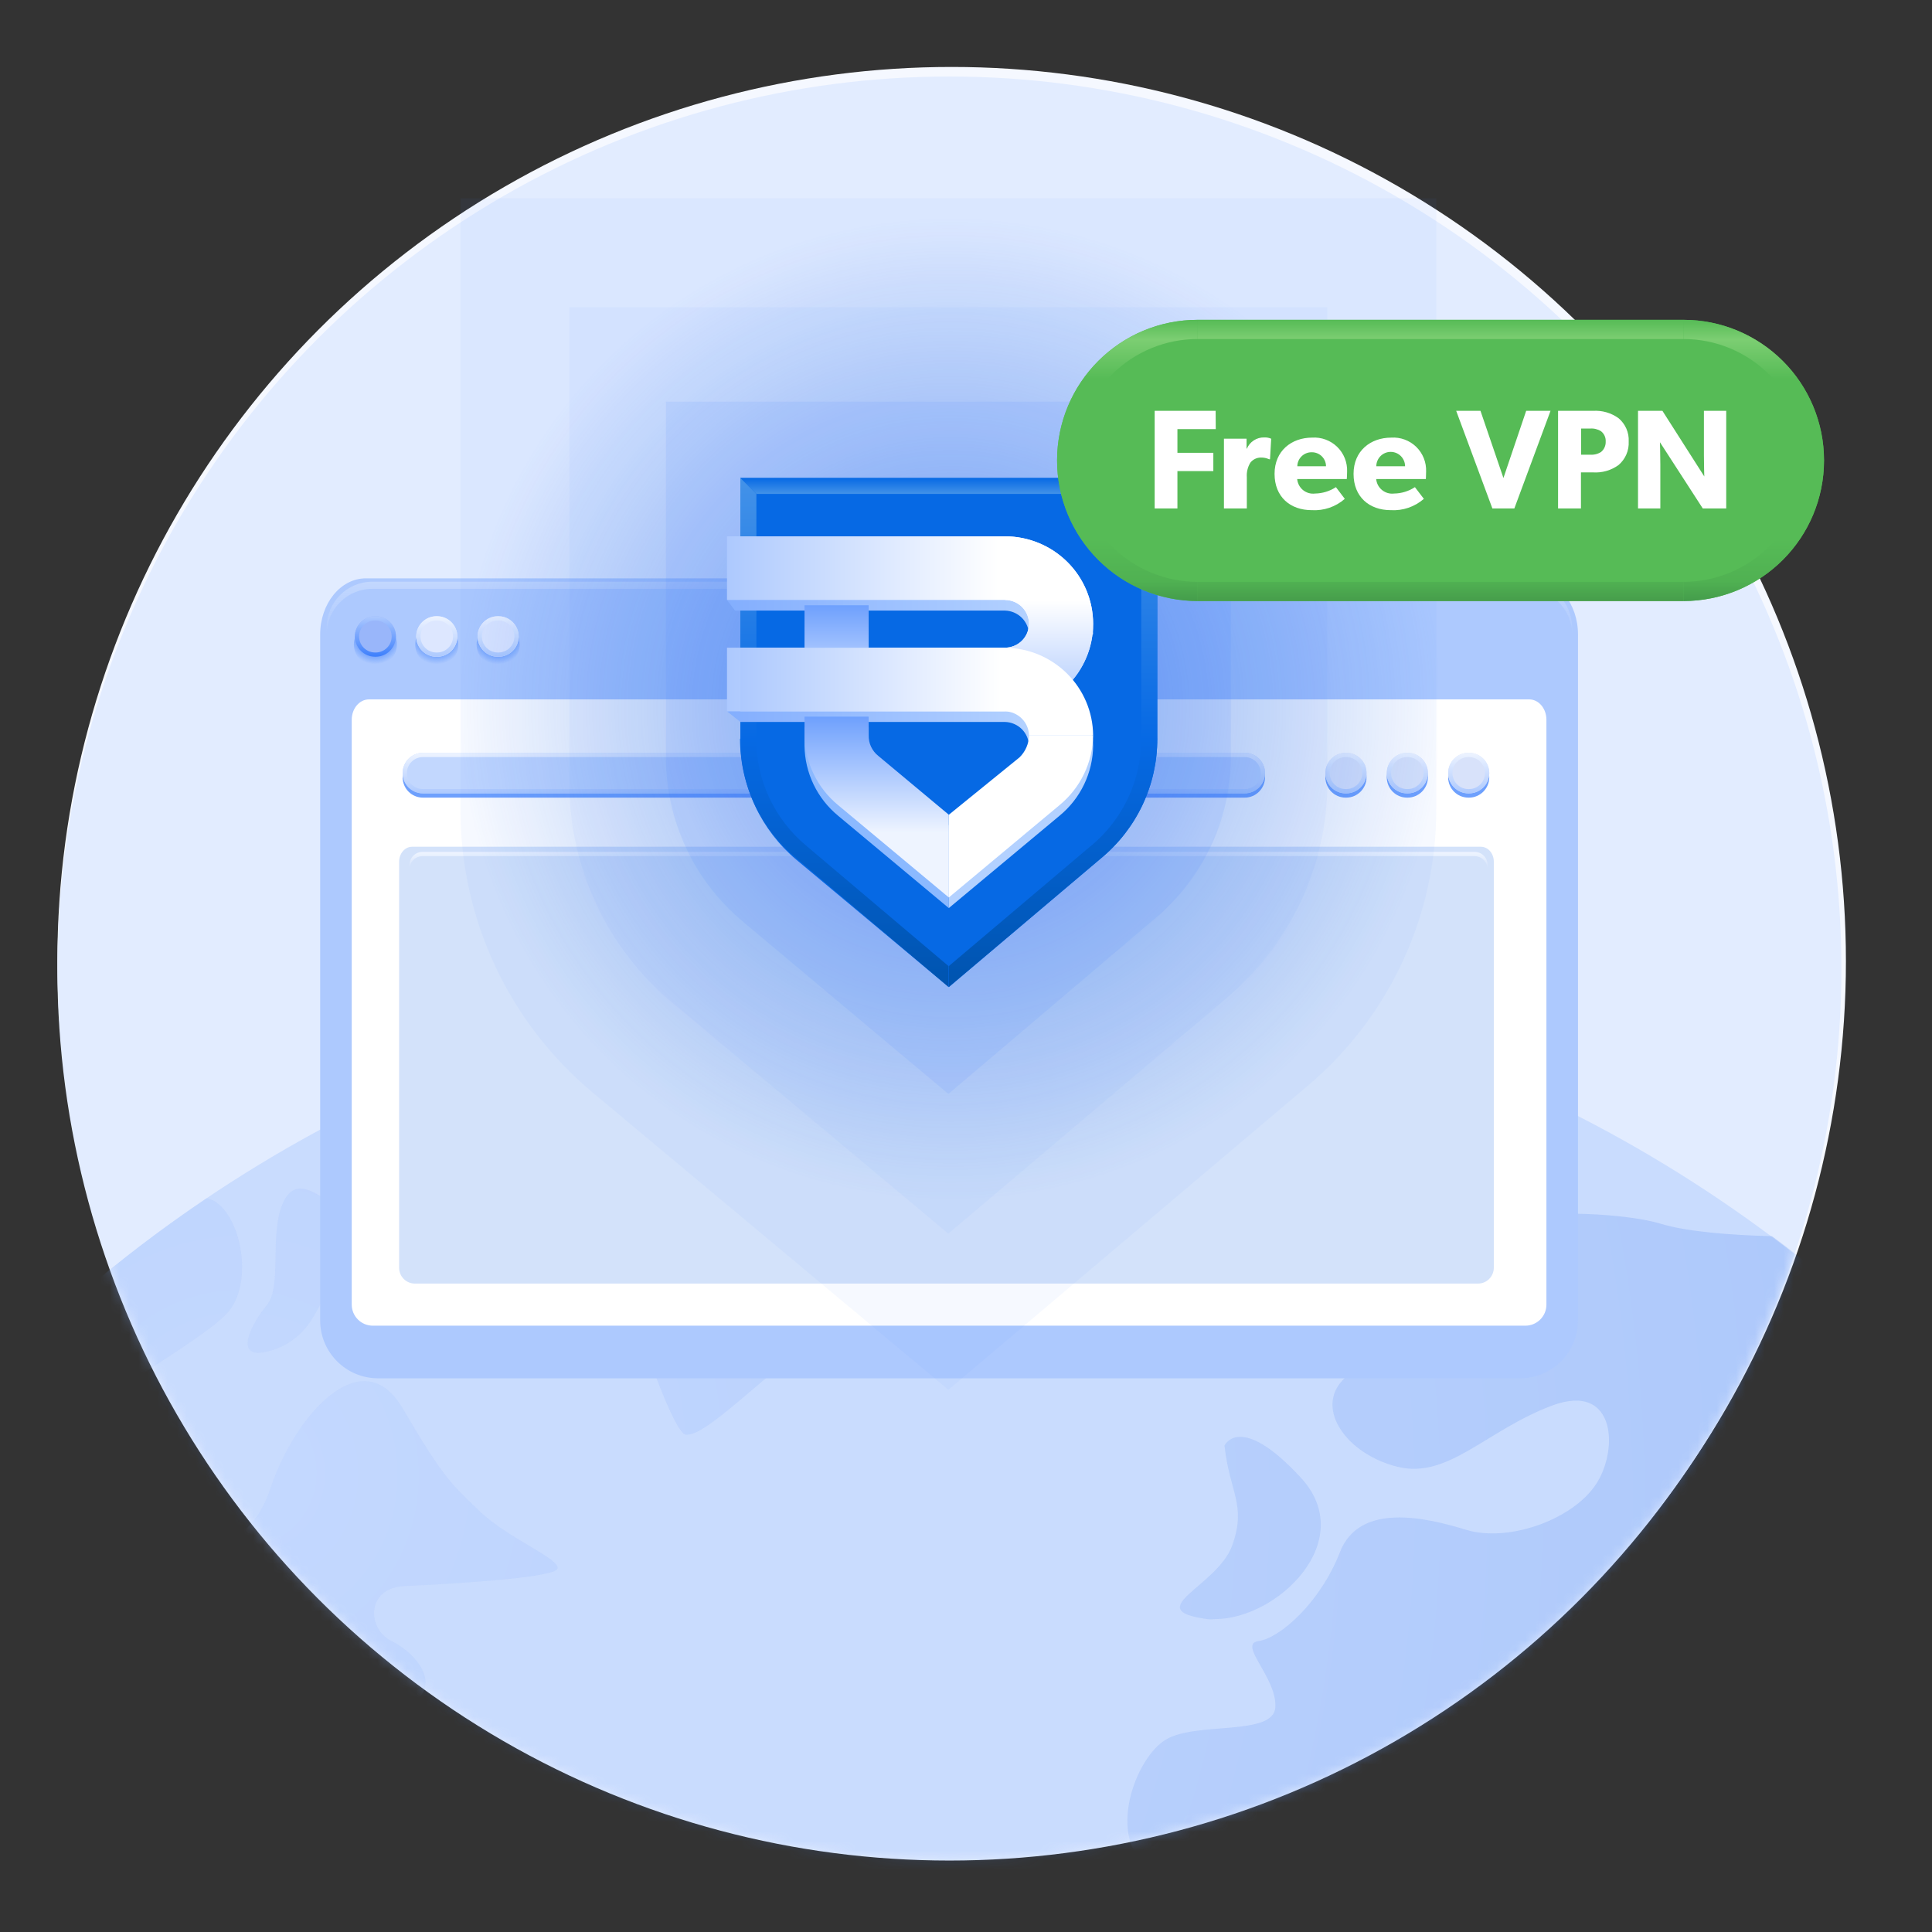 <svg xmlns="http://www.w3.org/2000/svg" width="202" height="202" viewBox="0 0 202 202" fill="none"><rect x="0" y="0" width="202" height="202" fill="#333333" stroke="none"/><circle cx="99.5" cy="100.5" r="93.5" fill="#F5F8FF"></circle><circle cx="99.265" cy="101.265" r="93.265" fill="#E2ECFF"></circle><mask id="mask0_6585_27136" style="mask-type:alpha" maskUnits="userSpaceOnUse" x="6" y="8" width="187" height="187"><circle cx="99.265" cy="101.265" r="93.265" fill="#E2ECFF"></circle></mask><g mask="url(#mask0_6585_27136)"><path opacity="0.15" d="M100.585 384.538C178.817 384.538 242.237 321.118 242.237 242.886C242.237 164.653 178.817 101.234 100.585 101.234C22.353 101.234 -41.067 164.653 -41.067 242.886C-41.067 321.118 22.353 384.538 100.585 384.538Z" fill="#3D7FFC"></path><path opacity="0.2" d="M47.957 371.793C42.292 369.42 37.164 365.937 32.839 361.536C25.375 353.843 20.859 343.777 20.055 333.098C19.787 329.5 19.94 325.826 18.945 322.381C15.271 309.445 -5.474 304.89 -1.531 288.93C1.99 274.769 12.209 267.42 4.133 264.358C-3.943 261.296 -7.808 262.368 -9.646 257.124C-10.947 253.412 -30.696 246.905 -40.839 234.122C-38.083 190.107 -15.004 149.842 21.624 125.27C21.854 125.347 22.122 125.423 22.352 125.538C25.184 127.146 26.485 133.805 23.997 137.02C21.509 140.235 6.583 147.852 6.583 150.684C6.583 153.517 16.993 156.732 18.294 159.334C19.596 161.937 25.758 163.162 28.284 155.583C30.81 148.005 37.852 140.006 42.101 147.24C46.349 154.473 47.077 155.048 50.1 157.956C53.124 160.865 58.597 162.97 58.291 164.004C57.985 165.037 46.196 165.649 42.254 165.841C38.312 166.032 38.312 170.281 40.953 171.582C43.594 172.883 46.885 176.634 41.91 178.816C36.934 180.997 30.006 181.495 29.279 183.255C28.552 185.016 27.748 189.877 18.486 191.714C17.988 193.322 15.845 202.125 13.816 203.235C11.788 204.344 5.702 205.569 6.009 211.77C6.353 217.97 3.138 218.047 -0.996 215.176C-5.129 212.305 -22.965 219.31 -23.769 223.673C-24.572 228.036 -15.042 231.404 -11.751 229.529C-8.459 227.653 -10.832 238.944 -9.875 241.776C-9.186 243.728 -8.191 243.69 -6.928 243.69C-6.316 243.652 -5.703 243.728 -5.091 243.843C-2.986 244.417 -3.79 259 2.679 256.55C9.109 254.139 14.735 245.489 18.448 248.321C22.16 251.115 21.05 256.129 28.131 254.751C35.212 253.373 36.513 263.44 40.647 264.779C44.742 266.157 48.072 268.874 56.224 277.563C64.376 286.251 79.341 281.62 77.734 291.609C76.356 300.374 70.041 307.493 67.515 315.951C65.639 322.267 62.922 324.908 57.028 327.319C52.856 329.041 53.047 335.701 50.942 339.26C47.957 344.389 48.033 348.599 50.291 354.072C51.478 356.943 54.119 357.785 56.186 359.967C58.406 362.301 66.558 370.607 64.453 374.09C63.764 375.238 62.424 375.659 60.817 375.659C56.454 375.735 50.177 372.712 47.957 371.793ZM171.467 338.686C167.831 335.509 167.41 330.381 165.956 326.094C164.157 320.812 160.176 317.482 157.535 312.698C153.899 306.038 156.885 300.757 157.612 293.906C158.186 288.624 151.565 277.333 151.565 275.151C151.565 272.931 152.866 273.238 153.899 270.903C154.933 268.568 147.163 266.501 143.489 263.861C139.814 261.22 138.513 265.927 136.293 265.927C135.643 265.927 135.03 265.774 134.456 265.506C133.767 265.2 133.155 264.856 131.318 265.238C128.256 265.812 127.643 268.186 121.06 268.339C114.477 268.492 103.569 245.642 103.569 242.351C103.569 239.059 107.243 240.934 108.238 234.887C109.272 228.878 111.3 218.314 117.271 208.019C123.28 197.723 141.613 197.264 146.436 199.752C151.297 202.239 158.033 207.789 161.554 204.115C165.075 200.44 171.965 203.349 176.94 205.569C181.916 207.751 192.786 206.717 192.786 201.436C192.786 196.154 178.088 193.704 172.692 192.365C170.663 191.867 168.252 192.173 165.994 192.441C162.166 192.939 158.798 193.398 158.607 190.183C158.301 185.054 144.79 182.299 140.427 188.461C136.064 194.623 124.734 198.603 120.18 195.388C115.625 192.173 118.687 183.791 121.902 181.878C125.117 179.964 133.193 181.571 133.346 178.471C133.499 175.371 129.366 171.888 131.586 171.582C133.805 171.276 138.016 167.601 140.082 162.32C142.111 157.038 149.038 158.645 153.287 159.947C157.535 161.248 164.004 159.066 166.645 155.507C169.285 151.986 169.132 144.369 162.243 146.972C155.354 149.574 151.411 154.665 146.13 153.363C140.848 152.062 137.48 147.354 140.389 144.293C143.336 141.192 146.704 139.011 147.125 132.581C147.546 126.151 167.372 126.074 173.649 127.95C176.404 128.792 180.959 129.136 185.284 129.251C216.286 152.33 236.495 187.083 241.202 225.433C237.49 225.587 233.509 224.783 231.442 221.568C227.462 215.253 222.907 213.798 219.845 214.411C216.784 214.985 217.204 218.238 219.577 223.214C221.95 228.189 231.749 226.582 231.481 234.619C231.213 242.695 211.578 250.35 209.511 248.168C207.445 245.987 210.813 241.7 208.478 239.824C206.143 237.911 201.283 234.275 201.55 228.993C201.818 223.711 197.57 214.755 193.322 214.487C189.073 214.219 189.226 223.29 194.508 228.572C199.79 233.854 198.756 235.767 199.981 246.293C200.823 253.871 210.392 253.106 216.745 252.378C219.233 252.072 221.223 251.804 222.027 251.996C224.821 252.723 206.22 278.711 205.225 284.299C203.962 291.226 206.756 298.613 204.383 305.311C202.89 309.598 199.943 313.119 197.953 317.138C196.154 320.812 196.575 324.563 195.197 328.276C194.546 330.113 193.207 331.606 191.829 332.983C188.729 336.084 181.878 340.37 176.404 340.37C174.567 340.409 172.845 339.834 171.467 338.686ZM125.959 169.247C119.338 168.252 127.299 165.841 128.83 161.592C130.361 157.344 128.562 156.081 128.026 151.144C128.026 151.144 129.634 147.584 136.025 154.512C142.073 161.095 133.576 169.285 127.031 169.285C126.686 169.324 126.342 169.324 125.959 169.247ZM71.457 149.881C69.85 148.464 65.869 136.676 66.175 135.757C66.481 134.839 69.582 131.432 69.505 129.595C69.428 127.758 60.626 121.328 61.008 119.338C61.391 117.348 67.362 115.587 67.362 115.587C84.508 107.588 108.698 108.047 111.645 115.51C114.592 122.974 91.895 136.523 86.69 139.24C81.829 141.766 74.251 149.995 71.916 149.995C71.725 150.034 71.572 149.995 71.457 149.881ZM27.901 136.446C29.509 134.533 28.131 128.983 29.585 125.768C30.695 123.28 32.571 124.39 34.178 125.538C35.288 126.342 36.322 127.108 36.857 126.648C38.159 125.538 47.344 124.314 50.177 125.73C53.009 127.146 60.166 132.657 60.511 134.801C60.855 136.906 56.262 139.661 53.736 139.853C52.55 139.929 49.411 138.016 46.081 136.102C42.254 133.882 38.12 131.662 36.475 132.542C33.336 134.15 33.757 139.202 28.858 141.039C28.246 141.269 27.633 141.422 26.983 141.46C24.648 141.384 26.562 138.054 27.901 136.446ZM121.098 137.097C117.348 136.332 118.19 131.853 119.3 131.241C119.3 131.241 123.127 128.179 128.294 131.241C133.002 133.997 126.304 137.212 122.247 137.212C121.826 137.212 121.443 137.174 121.098 137.097ZM34.829 117.386C42.866 113.176 51.325 109.731 60.051 107.128C62.386 112.219 53.545 120.065 45.737 121.979C44.857 122.208 43.976 122.323 43.096 122.323C39.039 122.323 36.704 119.759 34.829 117.386Z" fill="url(#paint0_radial_6585_27136)"></path></g><path d="M164.988 138.056C164.988 141.399 162.278 144.109 158.935 144.109H39.528C36.185 144.109 33.475 141.399 33.475 138.056V66.348C33.475 63.096 35.612 60.468 38.258 60.468H160.204C162.85 60.468 164.988 63.096 164.988 66.348V138.056Z" fill="#ADC9FE"></path><path d="M159.581 60.819H38.936C36.295 60.819 34.161 62.952 34.161 65.594V66.34C34.161 63.699 36.295 61.565 38.936 61.565H159.596C162.237 61.565 164.371 63.699 164.371 66.34V65.594C164.356 62.952 162.222 60.819 159.581 60.819Z" fill="url(#paint1_linear_6585_27136)"></path><path d="M39.279 69.623H39.219C37.996 69.623 36.996 68.623 36.996 67.399C36.996 66.176 37.996 65.176 39.219 65.176H39.279C40.503 65.176 41.503 66.176 41.503 67.399C41.503 68.623 40.503 69.623 39.279 69.623Z" fill="url(#paint2_radial_6585_27136)"></path><path d="M39.279 68.668H39.219C38.041 68.668 37.101 67.713 37.101 66.549C37.101 65.37 38.056 64.43 39.219 64.43H39.279C40.458 64.43 41.398 65.385 41.398 66.549C41.398 67.728 40.458 68.668 39.279 68.668Z" fill="#99B6FA"></path><path d="M39.279 64.877C40.204 64.877 40.95 65.624 40.95 66.549C40.95 67.474 40.204 68.22 39.279 68.22H39.219C38.294 68.22 37.548 67.474 37.548 66.549C37.548 65.624 38.294 64.877 39.219 64.877H39.279ZM39.279 64.43H39.219C38.041 64.43 37.101 65.385 37.101 66.549C37.101 67.728 38.056 68.668 39.219 68.668H39.279C40.458 68.668 41.398 67.713 41.398 66.549C41.398 65.385 40.458 64.43 39.279 64.43Z" fill="url(#paint3_linear_6585_27136)"></path><path d="M45.696 69.623H45.636C44.412 69.623 43.413 68.623 43.413 67.399C43.413 66.176 44.412 65.176 45.636 65.176H45.696C46.919 65.176 47.919 66.176 47.919 67.399C47.919 68.623 46.919 69.623 45.696 69.623Z" fill="url(#paint4_radial_6585_27136)"></path><path d="M45.696 68.668H45.636C44.457 68.668 43.517 67.713 43.517 66.549C43.517 65.37 44.472 64.43 45.636 64.43H45.696C46.875 64.43 47.815 65.385 47.815 66.549C47.815 67.728 46.875 68.668 45.696 68.668Z" fill="#DDE7FF"></path><path d="M45.696 64.877C46.621 64.877 47.367 65.624 47.367 66.549C47.367 67.474 46.621 68.22 45.696 68.22H45.636C44.711 68.22 43.965 67.474 43.965 66.549C43.965 65.624 44.711 64.877 45.636 64.877H45.696ZM45.696 64.43H45.636C44.457 64.43 43.517 65.385 43.517 66.549C43.517 67.728 44.472 68.668 45.636 68.668H45.696C46.875 68.668 47.815 67.713 47.815 66.549C47.815 65.385 46.875 64.43 45.696 64.43Z" fill="url(#paint5_linear_6585_27136)"></path><path d="M52.112 69.623H52.053C50.829 69.623 49.829 68.623 49.829 67.399C49.829 66.176 50.829 65.176 52.053 65.176H52.112C53.336 65.176 54.336 66.176 54.336 67.399C54.336 68.623 53.336 69.623 52.112 69.623Z" fill="url(#paint6_radial_6585_27136)"></path><path d="M52.112 68.668H52.053C50.874 68.668 49.934 67.713 49.934 66.549C49.934 65.37 50.889 64.43 52.053 64.43H52.112C53.291 64.43 54.231 65.385 54.231 66.549C54.231 67.728 53.291 68.668 52.112 68.668Z" fill="#DDE7FF"></path><path d="M52.112 64.877C53.037 64.877 53.783 65.624 53.783 66.549C53.783 67.474 53.037 68.22 52.112 68.22H52.053C51.127 68.22 50.381 67.474 50.381 66.549C50.381 65.624 51.127 64.877 52.053 64.877H52.112ZM52.112 64.43H52.053C50.874 64.43 49.934 65.385 49.934 66.549C49.934 67.728 50.889 68.668 52.053 68.668H52.112C53.291 68.668 54.231 67.713 54.231 66.549C54.231 65.385 53.291 64.43 52.112 64.43Z" fill="url(#paint7_linear_6585_27136)"></path><path d="M161.686 136.405C161.686 137.62 160.701 138.606 159.485 138.606H38.977C37.762 138.606 36.776 137.62 36.776 136.405V75.256C36.776 74.076 37.582 73.124 38.581 73.124H159.881C160.881 73.124 161.686 74.076 161.686 75.256V136.405Z" fill="white"></path><path d="M130.144 83.396H44.218C43.039 83.396 42.099 82.441 42.099 81.277C42.099 80.098 43.054 79.158 44.218 79.158H130.144C131.323 79.158 132.263 80.113 132.263 81.277C132.263 82.441 131.308 83.396 130.144 83.396Z" fill="#6EA0FD"></path><path d="M130.144 82.948H44.218C43.039 82.948 42.099 81.993 42.099 80.829C42.099 79.65 43.054 78.71 44.218 78.71H130.144C131.323 78.71 132.263 79.665 132.263 80.829C132.263 81.993 131.308 82.948 130.144 82.948Z" fill="#C2D7FE"></path><path d="M130.144 79.158C131.069 79.158 131.815 79.904 131.815 80.829C131.815 81.754 131.069 82.5 130.144 82.5H44.218C43.293 82.5 42.547 81.754 42.547 80.829C42.547 79.904 43.293 79.158 44.218 79.158H130.144ZM130.144 78.71H44.218C43.039 78.71 42.099 79.665 42.099 80.829C42.099 82.008 43.054 82.948 44.218 82.948H130.144C131.323 82.948 132.263 81.993 132.263 80.829C132.263 79.65 131.308 78.71 130.144 78.71Z" fill="url(#paint8_linear_6585_27136)"></path><path d="M153.591 83.396H153.531C152.352 83.396 151.412 82.441 151.412 81.277C151.412 80.098 152.367 79.158 153.531 79.158H153.591C154.77 79.158 155.71 80.113 155.71 81.277C155.71 82.441 154.755 83.396 153.591 83.396Z" fill="#6EA0FD"></path><path d="M153.591 82.948H153.531C152.352 82.948 151.412 81.993 151.412 80.829C151.412 79.65 152.367 78.71 153.531 78.71H153.591C154.77 78.71 155.71 79.665 155.71 80.829C155.71 81.993 154.755 82.948 153.591 82.948Z" fill="#D8E2FA"></path><path d="M153.591 79.158C154.516 79.158 155.262 79.904 155.262 80.829C155.262 81.754 154.516 82.5 153.591 82.5H153.531C152.606 82.5 151.86 81.754 151.86 80.829C151.86 79.904 152.606 79.158 153.531 79.158H153.591ZM153.591 78.71H153.531C152.352 78.71 151.412 79.665 151.412 80.829C151.412 82.008 152.367 82.948 153.531 82.948H153.591C154.77 82.948 155.71 81.993 155.71 80.829C155.71 79.65 154.755 78.71 153.591 78.71Z" fill="url(#paint9_linear_6585_27136)"></path><path d="M154.833 88.532H43.08C42.337 88.532 41.729 89.238 41.729 90.098V132.553C41.729 133.465 42.468 134.204 43.38 134.204H154.533C155.445 134.204 156.184 133.465 156.184 132.553V90.081C156.184 89.22 155.575 88.532 154.833 88.532Z" fill="#D3E2FA"></path><path d="M154.174 89.069H44.175C43.428 89.069 42.817 89.681 42.817 90.427V90.875C42.817 90.129 43.428 89.517 44.175 89.517H154.174C154.92 89.517 155.532 90.129 155.532 90.875V90.427C155.532 89.666 154.92 89.069 154.174 89.069Z" fill="url(#paint10_linear_6585_27136)"></path><path d="M147.175 83.396H147.115C145.936 83.396 144.996 82.441 144.996 81.277C144.996 80.098 145.951 79.158 147.115 79.158H147.175C148.354 79.158 149.294 80.113 149.294 81.277C149.294 82.441 148.339 83.396 147.175 83.396Z" fill="#6EA0FD"></path><path d="M147.175 82.948H147.115C145.936 82.948 144.996 81.993 144.996 80.829C144.996 79.65 145.951 78.71 147.115 78.71H147.175C148.354 78.71 149.294 79.665 149.294 80.829C149.294 81.993 148.339 82.948 147.175 82.948Z" fill="#D8E2FA"></path><path d="M147.175 79.158C148.1 79.158 148.846 79.904 148.846 80.829C148.846 81.754 148.1 82.5 147.175 82.5H147.115C146.19 82.5 145.444 81.754 145.444 80.829C145.444 79.904 146.19 79.158 147.115 79.158H147.175ZM147.175 78.71H147.115C145.936 78.71 144.996 79.665 144.996 80.829C144.996 82.008 145.951 82.948 147.115 82.948H147.175C148.354 82.948 149.294 81.993 149.294 80.829C149.294 79.65 148.339 78.71 147.175 78.71Z" fill="url(#paint11_linear_6585_27136)"></path><path d="M140.758 83.396H140.698C139.519 83.396 138.579 82.441 138.579 81.277C138.579 80.098 139.534 79.158 140.698 79.158H140.758C141.937 79.158 142.877 80.113 142.877 81.277C142.877 82.441 141.922 83.396 140.758 83.396Z" fill="#6EA0FD"></path><path d="M140.758 82.948H140.698C139.519 82.948 138.579 81.993 138.579 80.829C138.579 79.65 139.534 78.71 140.698 78.71H140.758C141.937 78.71 142.877 79.665 142.877 80.829C142.877 81.993 141.922 82.948 140.758 82.948Z" fill="#D8E2FA"></path><path d="M140.758 79.158C141.683 79.158 142.429 79.904 142.429 80.829C142.429 81.754 141.683 82.5 140.758 82.5H140.698C139.773 82.5 139.027 81.754 139.027 80.829C139.027 79.904 139.773 79.158 140.698 79.158H140.758ZM140.758 78.71H140.698C139.519 78.71 138.579 79.665 138.579 80.829C138.579 82.008 139.534 82.948 140.698 82.948H140.758C141.937 82.948 142.877 81.993 142.877 80.829C142.877 79.65 141.922 78.71 140.758 78.71Z" fill="url(#paint12_linear_6585_27136)"></path><g clip-path="url(#clip0_6585_27136)"><circle cx="99.375" cy="74.104" r="51.225" fill="url(#paint13_radial_6585_27136)"></circle><path opacity="0.05" d="M150.171 20.732V84.576C150.181 90.144 148.956 95.647 146.583 100.692C144.21 105.738 140.746 110.204 136.437 113.773L99.16 145.305L61.884 114.162C57.607 110.566 54.165 106.095 51.795 101.055C49.424 96.016 48.181 90.527 48.15 84.965V20.732H150.171Z" fill="#3D7FFC"></path><path opacity="0.05" d="M138.782 32.116V81.76C138.79 86.089 137.839 90.368 135.995 94.291C134.151 98.215 131.46 101.688 128.113 104.463L99.155 128.982L70.197 104.765C66.875 101.969 64.201 98.493 62.359 94.574C60.518 90.655 59.552 86.387 59.528 82.062V32.116H138.782Z" fill="#3D7FFC"></path><path opacity="0.1" d="M128.693 41.996V79.091C128.699 82.327 127.99 85.524 126.616 88.455C125.242 91.387 123.236 93.982 120.742 96.056L99.161 114.377L77.579 96.282C75.103 94.193 73.111 91.595 71.738 88.666C70.366 85.738 69.646 82.549 69.628 79.317V41.996H128.693Z" fill="#3D7FFC"></path><path d="M120.997 49.978V77.259C121.001 79.638 120.478 81.989 119.464 84.146C118.45 86.302 116.97 88.21 115.129 89.735L99.203 103.209L83.276 89.901C81.449 88.365 79.978 86.454 78.965 84.301C77.953 82.147 77.421 79.802 77.408 77.425V49.978H120.997Z" fill="#0669E4"></path><path d="M77.408 49.978L79.085 51.642H119.32L120.997 49.978H77.408Z" fill="url(#paint14_linear_6585_27136)"></path><path d="M119.325 51.642V77.259H121.001V49.978L119.325 51.642Z" fill="url(#paint15_linear_6585_27136)"></path><path d="M79.085 51.642V77.259H77.408V49.978L79.085 51.642Z" fill="url(#paint16_linear_6585_27136)"></path><path d="M119.321 77.26C119.325 79.392 118.856 81.5 117.948 83.433C117.041 85.366 115.716 87.077 114.068 88.446H114.054L99.209 101.006V103.187L115.135 89.713C116.976 88.189 118.456 86.28 119.47 84.124C120.484 81.968 121.007 79.617 121.003 77.237L119.321 77.26Z" fill="url(#paint17_linear_6585_27136)"></path><path d="M79.07 77.26C79.066 79.392 79.535 81.5 80.442 83.433C81.35 85.366 82.675 87.077 84.323 88.446L99.168 101.006V103.187L83.242 89.713C81.401 88.189 79.921 86.28 78.907 84.124C77.893 81.968 77.37 79.617 77.374 77.237L79.07 77.26Z" fill="url(#paint18_linear_6585_27136)"></path><path d="M99.205 86.296L91.829 80.141C91.504 79.882 91.245 79.552 91.07 79.177C90.896 78.802 90.811 78.392 90.823 77.979V76.038H84.117V77.979C84.134 79.379 84.457 80.759 85.065 82.023C85.673 83.287 86.551 84.405 87.638 85.298L99.205 94.946V86.296Z" fill="#8BB9FF"></path><path d="M107.588 77.979C107.584 78.414 107.493 78.844 107.32 79.243C107.148 79.643 106.897 80.005 106.582 80.308L99.205 86.296V94.943L110.773 85.295C111.86 84.402 112.738 83.284 113.346 82.02C113.954 80.756 114.277 79.376 114.294 77.976L107.588 77.979Z" fill="#B3D1FF"></path><path d="M107.586 77.978H114.292C114.271 75.558 113.293 73.243 111.568 71.532C109.843 69.821 107.51 68.85 105.071 68.829L76.012 74.374L77.409 75.483H105.071C105.733 75.499 106.363 75.767 106.832 76.232C107.3 76.696 107.57 77.321 107.586 77.978Z" fill="url(#paint19_linear_6585_27136)"></path><path d="M107.588 76.87C107.584 77.305 107.493 77.734 107.32 78.134C107.148 78.534 106.897 78.896 106.582 79.198L99.205 85.187V93.834L110.773 84.186C111.86 83.292 112.738 82.175 113.346 80.911C113.954 79.647 114.277 78.267 114.294 76.867L107.588 76.87Z" fill="white"></path><path d="M105.071 57.185L76.012 62.73L76.85 63.839H105.071C105.733 63.855 106.363 64.123 106.832 64.588C107.3 65.052 107.57 65.677 107.586 66.334H114.292C114.271 63.914 113.293 61.599 111.568 59.888C109.843 58.177 107.51 57.206 105.071 57.185Z" fill="url(#paint20_linear_6585_27136)"></path><path d="M76.012 56.075V62.729H105.071C105.738 62.729 106.378 62.991 106.85 63.459C107.321 63.927 107.586 64.562 107.586 65.224C107.586 65.885 107.321 66.52 106.85 66.988C106.378 67.456 105.738 67.719 105.071 67.719H76.012V74.373H105.071C107.517 74.373 109.862 73.409 111.591 71.693C113.321 69.977 114.292 67.65 114.292 65.224C114.292 62.797 113.321 60.47 111.591 58.754C109.862 57.039 107.517 56.075 105.071 56.075H76.012Z" fill="url(#paint21_linear_6585_27136)"></path><path d="M105.071 62.729C105.738 62.729 106.377 62.991 106.849 63.459C107.32 63.927 107.585 64.562 107.585 65.224C107.585 65.885 107.32 66.52 106.849 66.988C106.377 67.456 105.738 67.719 105.071 67.719V74.373C107.516 74.373 109.861 73.409 111.591 71.693C113.32 69.977 114.291 67.65 114.291 65.224C114.291 62.797 113.32 60.47 111.591 58.754C109.861 57.039 107.516 56.075 105.071 56.075V62.729Z" fill="url(#paint22_linear_6585_27136)"></path><path d="M99.205 85.186L91.829 79.031C91.504 78.772 91.245 78.442 91.07 78.067C90.896 77.692 90.811 77.281 90.823 76.869V74.928H84.117V76.869C84.134 78.269 84.457 79.649 85.065 80.913C85.673 82.177 86.551 83.294 87.638 84.188L99.205 93.836V85.186Z" fill="url(#paint23_linear_6585_27136)"></path><path d="M107.585 76.87H114.291C114.27 74.45 113.292 72.135 111.567 70.424C109.842 68.713 107.509 67.742 105.07 67.721H77.408V74.375H105.07C105.732 74.391 106.362 74.659 106.83 75.124C107.299 75.588 107.569 76.214 107.585 76.87Z" fill="url(#paint24_linear_6585_27136)"></path><path d="M90.823 63.285H84.117V67.721H90.823V63.285Z" fill="url(#paint25_linear_6585_27136)"></path></g><g clip-path="url(#clip1_6585_27136)"><path d="M176.008 33.44H125.224C117.104 33.44 110.523 40.022 110.523 48.141C110.523 56.26 117.104 62.842 125.224 62.842H176.008C184.127 62.842 190.709 56.26 190.709 48.141C190.709 40.022 184.127 33.44 176.008 33.44Z" fill="#56BB56"></path><path d="M127.114 44.867H123.105V47.346H126.86V49.257H123.105V53.159H120.726V42.956H127.101L127.114 44.867Z" fill="white"></path><path d="M132.787 48.014H132.687C132.417 47.892 132.122 47.832 131.825 47.84C131.615 47.84 131.408 47.888 131.22 47.979C131.031 48.071 130.866 48.204 130.736 48.368C130.454 48.824 130.323 49.357 130.362 49.892V53.16H127.969V45.869H130.335V46.905H130.368C130.518 46.552 130.77 46.252 131.091 46.044C131.413 45.835 131.789 45.728 132.173 45.736C132.425 45.724 132.676 45.77 132.908 45.869L132.787 48.014Z" fill="white"></path><path d="M140.813 50.086H135.627C135.646 50.309 135.71 50.526 135.815 50.725C135.92 50.923 136.063 51.098 136.237 51.24C136.411 51.381 136.612 51.486 136.828 51.549C137.043 51.611 137.269 51.629 137.492 51.602C138.268 51.591 139.026 51.359 139.677 50.934L140.605 52.157C139.655 52.991 138.413 53.416 137.151 53.34C134.899 53.34 133.262 51.95 133.262 49.544C133.262 47.139 135.033 45.755 137.191 45.755C137.671 45.724 138.152 45.794 138.604 45.961C139.055 46.128 139.466 46.387 139.811 46.723C140.156 47.059 140.426 47.463 140.604 47.91C140.782 48.357 140.865 48.836 140.846 49.317C140.846 49.651 140.813 50.086 140.813 50.086ZM138.641 48.749C138.64 48.555 138.601 48.363 138.525 48.184C138.45 48.005 138.339 47.843 138.201 47.707C138.062 47.571 137.898 47.464 137.718 47.391C137.538 47.319 137.345 47.283 137.151 47.286C136.955 47.282 136.761 47.317 136.579 47.389C136.398 47.461 136.232 47.568 136.092 47.704C135.951 47.84 135.839 48.002 135.762 48.181C135.684 48.361 135.643 48.554 135.641 48.749H138.641Z" fill="white"></path><path d="M149.079 50.086H143.887C143.907 50.309 143.971 50.526 144.076 50.724C144.181 50.921 144.325 51.096 144.499 51.237C144.673 51.379 144.873 51.484 145.088 51.547C145.303 51.609 145.529 51.628 145.751 51.602C146.528 51.593 147.287 51.361 147.936 50.934L148.872 52.157C147.918 52.99 146.675 53.415 145.41 53.34C143.165 53.34 141.521 51.95 141.521 49.544C141.521 47.139 143.299 45.756 145.457 45.756C145.937 45.724 146.418 45.794 146.869 45.961C147.32 46.128 147.731 46.387 148.075 46.723C148.419 47.059 148.689 47.464 148.866 47.911C149.044 48.358 149.125 48.837 149.106 49.317C149.106 49.651 149.079 50.086 149.079 50.086ZM146.907 48.749C146.907 48.35 146.749 47.968 146.467 47.686C146.185 47.404 145.802 47.246 145.404 47.246C145.005 47.246 144.622 47.404 144.34 47.686C144.059 47.968 143.9 48.35 143.9 48.749H146.907Z" fill="white"></path><path d="M162.115 42.956L158.333 53.159H156.035L152.252 42.956H154.792L157.191 49.979L159.569 42.956H162.115Z" fill="white"></path><path d="M169.226 48.622C168.451 49.182 167.506 49.454 166.553 49.391H165.297V53.16H162.904V42.956H166.553C167.506 42.893 168.451 43.165 169.226 43.724C169.58 44.02 169.86 44.395 170.045 44.818C170.229 45.242 170.313 45.702 170.288 46.163C170.312 46.627 170.228 47.09 170.044 47.517C169.859 47.943 169.58 48.321 169.226 48.622ZM167.395 45.087C167.052 44.872 166.649 44.773 166.245 44.807H165.31V47.54H166.245C166.649 47.573 167.052 47.474 167.395 47.259C167.556 47.127 167.684 46.959 167.768 46.769C167.853 46.579 167.892 46.371 167.883 46.163C167.894 45.958 167.856 45.753 167.771 45.566C167.686 45.378 167.557 45.214 167.395 45.087Z" fill="white"></path><path d="M180.485 53.159H178.032L173.555 46.237C173.555 46.237 173.596 47.466 173.596 48.549V53.159H171.263V42.956H173.816L178.193 49.818C178.193 49.818 178.153 48.662 178.153 47.586V42.956H180.485V53.159Z" fill="white"></path><path d="M176.008 33.44H125.223V35.445H176.008V33.44Z" fill="url(#paint26_linear_6585_27136)"></path><path d="M176.008 60.837H125.223V62.842H176.008V60.837Z" fill="url(#paint27_linear_6585_27136)"></path><path d="M125.224 35.445V33.44C123.293 33.44 121.381 33.821 119.598 34.559C117.814 35.298 116.194 36.381 114.828 37.746C113.463 39.111 112.381 40.732 111.642 42.515C110.903 44.299 110.523 46.211 110.523 48.141C110.523 50.072 110.903 51.983 111.642 53.767C112.381 55.55 113.463 57.171 114.828 58.536C116.194 59.901 117.814 60.984 119.598 61.723C121.381 62.462 123.293 62.842 125.224 62.842V60.837C121.856 60.837 118.627 59.5 116.246 57.119C113.865 54.738 112.527 51.508 112.527 48.141C112.527 44.774 113.865 41.545 116.246 39.164C118.627 36.783 121.856 35.445 125.224 35.445Z" fill="url(#paint28_linear_6585_27136)"></path><path d="M176.008 35.445V33.44C179.907 33.44 183.646 34.989 186.403 37.746C189.16 40.503 190.709 44.242 190.709 48.141C190.709 52.04 189.16 55.779 186.403 58.536C183.646 61.293 179.907 62.842 176.008 62.842V60.837C179.375 60.837 182.604 59.5 184.985 57.119C187.366 54.738 188.704 51.508 188.704 48.141C188.704 44.774 187.366 41.545 184.985 39.164C182.604 36.783 179.375 35.445 176.008 35.445Z" fill="url(#paint29_linear_6585_27136)"></path></g><defs><radialGradient id="paint0_radial_6585_27136" cx="0" cy="0" r="1" gradientUnits="userSpaceOnUse" gradientTransform="translate(24.194 154.859) rotate(57.755) scale(256.01 255.706)"><stop stop-color="#ADC9FE"></stop><stop offset="0.817" stop-color="#2669E4"></stop><stop offset="1" stop-color="#92B8FD"></stop></radialGradient><linearGradient id="paint1_linear_6585_27136" x1="83.158" y1="60.814" x2="83.158" y2="66.335" gradientUnits="userSpaceOnUse"><stop stop-color="#C2D7FE"></stop><stop offset="1" stop-color="#C2D7FE" stop-opacity="0.1"></stop></linearGradient><radialGradient id="paint2_radial_6585_27136" cx="0" cy="0" r="1" gradientUnits="userSpaceOnUse" gradientTransform="translate(39.223 66.542) scale(2.896 2.896)"><stop offset="0.372" stop-color="#3D7FFC"></stop><stop offset="1" stop-color="#3D7FFC" stop-opacity="0"></stop></radialGradient><linearGradient id="paint3_linear_6585_27136" x1="39.254" y1="64.433" x2="39.254" y2="68.675" gradientUnits="userSpaceOnUse"><stop offset="0" stop-color="#ADC9FE"></stop><stop offset="1" stop-color="#3D7FFC"></stop></linearGradient><radialGradient id="paint4_radial_6585_27136" cx="0" cy="0" r="1" gradientUnits="userSpaceOnUse" gradientTransform="translate(45.639 66.542) scale(2.896)"><stop offset="0.372" stop-color="#3D7FFC"></stop><stop offset="1" stop-color="#3D7FFC" stop-opacity="0"></stop></radialGradient><linearGradient id="paint5_linear_6585_27136" x1="45.67" y1="64.433" x2="45.67" y2="68.675" gradientUnits="userSpaceOnUse"><stop offset="0" stop-color="#EEF4FF"></stop><stop offset="1" stop-color="#ADC9FE"></stop></linearGradient><radialGradient id="paint6_radial_6585_27136" cx="0" cy="0" r="1" gradientUnits="userSpaceOnUse" gradientTransform="translate(52.056 66.542) scale(2.896 2.896)"><stop offset="0.372" stop-color="#3D7FFC"></stop><stop offset="1" stop-color="#3D7FFC" stop-opacity="0"></stop></radialGradient><linearGradient id="paint7_linear_6585_27136" x1="52.087" y1="64.433" x2="52.087" y2="68.675" gradientUnits="userSpaceOnUse"><stop offset="0" stop-color="#EEF4FF"></stop><stop offset="1" stop-color="#ADC9FE"></stop></linearGradient><linearGradient id="paint8_linear_6585_27136" x1="65.061" y1="78.704" x2="65.061" y2="82.946" gradientUnits="userSpaceOnUse"><stop offset="0" stop-color="#EEF4FF"></stop><stop offset="1" stop-color="#ADC9FE"></stop></linearGradient><linearGradient id="paint9_linear_6585_27136" x1="153.564" y1="78.704" x2="153.564" y2="82.946" gradientUnits="userSpaceOnUse"><stop offset="0" stop-color="#EEF4FF"></stop><stop offset="1" stop-color="#ADC9FE"></stop></linearGradient><linearGradient id="paint10_linear_6585_27136" x1="83.427" y1="89.063" x2="83.427" y2="90.865" gradientUnits="userSpaceOnUse"><stop stop-color="#EEF4FF"></stop><stop offset="1" stop-color="#EEF4FF" stop-opacity="0"></stop></linearGradient><linearGradient id="paint11_linear_6585_27136" x1="147.148" y1="78.704" x2="147.148" y2="82.946" gradientUnits="userSpaceOnUse"><stop offset="0" stop-color="#EEF4FF"></stop><stop offset="1" stop-color="#ADC9FE"></stop></linearGradient><linearGradient id="paint12_linear_6585_27136" x1="140.731" y1="78.704" x2="140.731" y2="82.946" gradientUnits="userSpaceOnUse"><stop offset="0" stop-color="#EEF4FF"></stop><stop offset="1" stop-color="#ADC9FE"></stop></linearGradient><radialGradient id="paint13_radial_6585_27136" cx="0" cy="0" r="1" gradientUnits="userSpaceOnUse" gradientTransform="translate(99.375 74.104) rotate(90) scale(51.225)"><stop stop-color="#2669E4" stop-opacity="0.6"></stop><stop offset="1" stop-color="#2669E4" stop-opacity="0"></stop></radialGradient><linearGradient id="paint14_linear_6585_27136" x1="99.203" y1="51.642" x2="99.203" y2="49.978" gradientUnits="userSpaceOnUse"><stop stop-color="#4392E8"></stop><stop offset="1" stop-color="#0669E4"></stop></linearGradient><linearGradient id="paint15_linear_6585_27136" x1="120.85" y1="49.978" x2="120.85" y2="77.354" gradientUnits="userSpaceOnUse"><stop stop-color="#4392E8"></stop><stop offset="1" stop-color="#0669E4"></stop></linearGradient><linearGradient id="paint16_linear_6585_27136" x1="77.536" y1="49.978" x2="77.536" y2="77.354" gradientUnits="userSpaceOnUse"><stop stop-color="#4392E8"></stop><stop offset="1" stop-color="#0669E4"></stop></linearGradient><linearGradient id="paint17_linear_6585_27136" x1="120.997" y1="103.21" x2="120.997" y2="77.355" gradientUnits="userSpaceOnUse"><stop stop-color="#0054AF"></stop><stop offset="1" stop-color="#0669E4"></stop></linearGradient><linearGradient id="paint18_linear_6585_27136" x1="77.536" y1="103.21" x2="77.536" y2="77.355" gradientUnits="userSpaceOnUse"><stop stop-color="#0054AF"></stop><stop offset="1" stop-color="#0669E4"></stop></linearGradient><linearGradient id="paint19_linear_6585_27136" x1="107.274" y1="78.113" x2="76.012" y2="78.113" gradientUnits="userSpaceOnUse"><stop stop-color="#B3D1FF"></stop><stop offset="1" stop-color="#83AEFE"></stop></linearGradient><linearGradient id="paint20_linear_6585_27136" x1="107.464" y1="66.326" x2="76.012" y2="66.326" gradientUnits="userSpaceOnUse"><stop stop-color="#B3D1FF"></stop><stop offset="1" stop-color="#83AEFE"></stop></linearGradient><linearGradient id="paint21_linear_6585_27136" x1="76.012" y1="56.059" x2="114.332" y2="56.059" gradientUnits="userSpaceOnUse"><stop stop-color="#ADC9FE"></stop><stop offset="0.74" stop-color="white"></stop></linearGradient><linearGradient id="paint22_linear_6585_27136" x1="109.681" y1="73.865" x2="109.681" y2="62.773" gradientUnits="userSpaceOnUse"><stop stop-color="#ADC9FE"></stop><stop offset="1" stop-color="white"></stop></linearGradient><linearGradient id="paint23_linear_6585_27136" x1="91.661" y1="74.928" x2="91.661" y2="87.047" gradientUnits="userSpaceOnUse"><stop stop-color="#6EA0FD"></stop><stop offset="1" stop-color="#EEF4FF"></stop></linearGradient><linearGradient id="paint24_linear_6585_27136" x1="77.408" y1="72.296" x2="114.291" y2="72.296" gradientUnits="userSpaceOnUse"><stop stop-color="#ADC9FE"></stop><stop offset="0.74" stop-color="white"></stop></linearGradient><linearGradient id="paint25_linear_6585_27136" x1="87.47" y1="67.721" x2="87.47" y2="63.269" gradientUnits="userSpaceOnUse"><stop stop-color="#A0C1FE"></stop><stop offset="1" stop-color="#6EA0FD"></stop></linearGradient><linearGradient id="paint26_linear_6585_27136" x1="150.615" y1="33.44" x2="150.615" y2="35.445" gradientUnits="userSpaceOnUse"><stop stop-color="#56BB56"></stop><stop offset="1" stop-color="#7CCE72"></stop></linearGradient><linearGradient id="paint27_linear_6585_27136" x1="150.615" y1="60.837" x2="150.615" y2="62.842" gradientUnits="userSpaceOnUse"><stop stop-color="#50B152"></stop><stop offset="1" stop-color="#469D4B"></stop></linearGradient><linearGradient id="paint28_linear_6585_27136" x1="117.873" y1="33.44" x2="117.873" y2="62.842" gradientUnits="userSpaceOnUse"><stop stop-color="#56BB56"></stop><stop offset="0.07" stop-color="#7CCE72"></stop><stop offset="0.21" stop-color="#56BB56"></stop><stop offset="0.78" stop-color="#56BB56"></stop><stop offset="0.93" stop-color="#50B152"></stop><stop offset="1" stop-color="#449C4B"></stop></linearGradient><linearGradient id="paint29_linear_6585_27136" x1="190.709" y1="33.44" x2="190.709" y2="62.842" gradientUnits="userSpaceOnUse"><stop stop-color="#56BB56"></stop><stop offset="0.07" stop-color="#7CCE72"></stop><stop offset="0.21" stop-color="#56BB56"></stop><stop offset="0.78" stop-color="#56BB56"></stop><stop offset="0.93" stop-color="#50B152"></stop><stop offset="1" stop-color="#449C4B"></stop></linearGradient><clipPath id="clip0_6585_27136"><rect width="102.341" height="125.528" fill="white" transform="translate(48 20)"></rect></clipPath><clipPath id="clip1_6585_27136"><rect width="80.186" height="29.402" fill="white" transform="translate(110.523 33.44)"></rect></clipPath></defs></svg>
